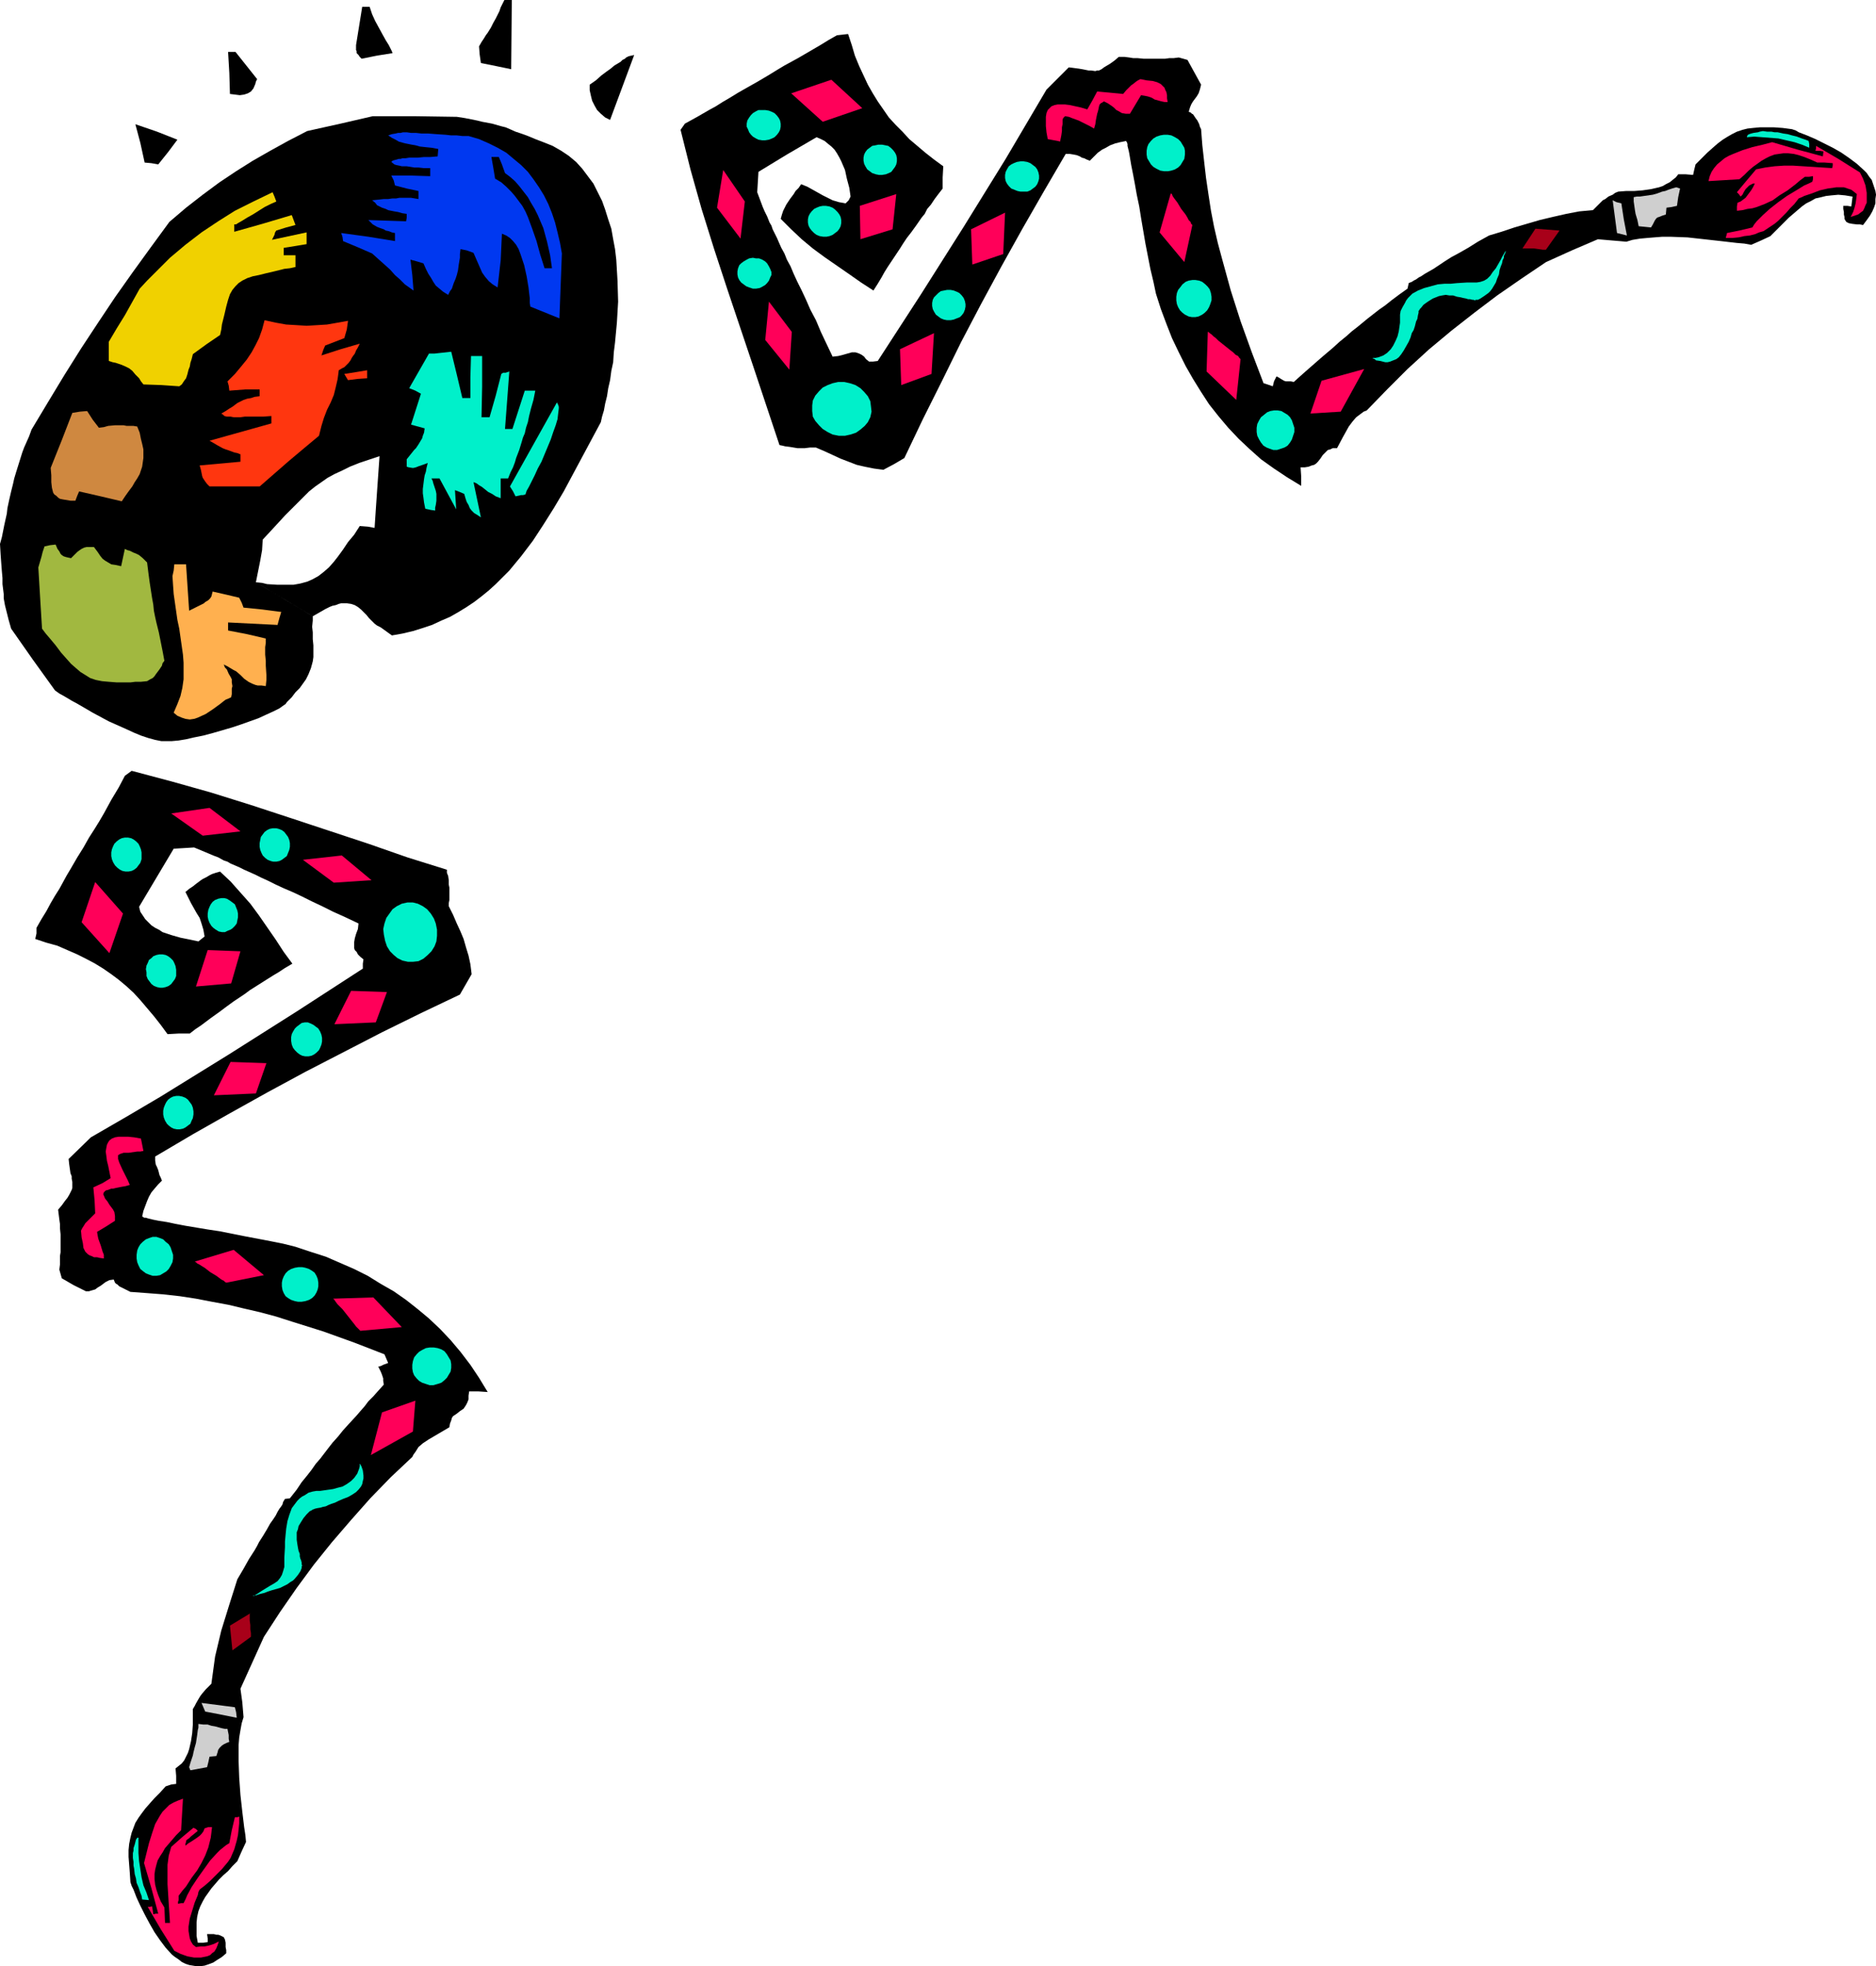 <?xml version="1.0" encoding="UTF-8" standalone="no"?>
<svg
   version="1.0"
   width="129.766mm"
   height="136.011mm"
   id="svg70"
   sodipodi:docname="Palette &amp; Brush Border.wmf"
   xmlns:inkscape="http://www.inkscape.org/namespaces/inkscape"
   xmlns:sodipodi="http://sodipodi.sourceforge.net/DTD/sodipodi-0.dtd"
   xmlns="http://www.w3.org/2000/svg"
   xmlns:svg="http://www.w3.org/2000/svg">
  <sodipodi:namedview
     id="namedview70"
     pagecolor="#ffffff"
     bordercolor="#000000"
     borderopacity="0.25"
     inkscape:showpageshadow="2"
     inkscape:pageopacity="0.0"
     inkscape:pagecheckerboard="0"
     inkscape:deskcolor="#d1d1d1"
     inkscape:document-units="mm" />
  <defs
     id="defs1">
    <pattern
       id="WMFhbasepattern"
       patternUnits="userSpaceOnUse"
       width="6"
       height="6"
       x="0"
       y="0" />
  </defs>
  <path
     style="fill:#000000;fill-opacity:1;fill-rule:evenodd;stroke:none"
     d="m 102.454,166.127 2.747,-0.485 2.747,-0.646 2.586,-0.808 2.424,-0.808 2.424,-1.131 2.262,-0.97 2.262,-1.293 2.101,-1.293 1.939,-1.293 2.101,-1.616 1.778,-1.454 1.778,-1.616 1.778,-1.778 1.778,-1.778 3.07,-3.717 3.07,-4.04 2.747,-4.202 2.747,-4.363 2.586,-4.363 4.848,-9.05 4.848,-9.05 0.323,-1.454 0.485,-1.616 0.323,-1.778 0.485,-1.939 0.323,-2.101 0.485,-2.101 0.323,-2.424 0.485,-2.262 0.162,-2.586 0.323,-2.586 0.485,-5.171 0.323,-5.494 -0.162,-5.494 -0.162,-2.747 -0.162,-2.747 -0.323,-2.747 -0.485,-2.586 -0.485,-2.747 -0.808,-2.424 -0.808,-2.586 -0.808,-2.262 -1.131,-2.262 -1.131,-2.262 -1.454,-1.939 -1.454,-1.939 -1.616,-1.778 -1.939,-1.616 -1.939,-1.293 -2.262,-1.293 -2.424,-0.97 -2.101,-0.808 -1.939,-0.808 -1.778,-0.646 -1.454,-0.485 -1.454,-0.646 -1.131,-0.485 -1.293,-0.323 -2.262,-0.646 -2.586,-0.485 -1.293,-0.323 -1.616,-0.323 -1.616,-0.323 -2.101,-0.323 -10.827,-0.162 H 97.445 l -8.403,1.939 -8.726,1.939 -5.01,2.586 -4.686,2.586 -4.525,2.586 -4.363,2.747 -4.363,2.909 -4.363,3.232 -4.363,3.394 -4.363,3.717 -4.848,6.626 -4.686,6.464 -4.686,6.626 -4.525,6.787 -4.363,6.626 -4.363,6.949 -4.202,6.949 -4.363,7.272 -0.646,1.778 -0.646,1.454 -0.646,1.454 -0.485,1.293 -0.808,2.586 -0.808,2.586 -0.485,1.616 -0.323,1.454 -0.485,1.939 -0.485,2.101 -0.485,2.262 -0.162,1.454 -0.323,1.454 -0.323,1.454 -0.323,1.616 -0.323,1.616 L 0,142.21 l 0.162,2.747 0.162,2.262 0.162,2.101 0.162,1.778 v 1.616 l 0.162,1.293 0.162,1.293 v 1.131 l 0.323,1.778 0.485,1.939 0.485,1.939 0.323,1.131 0.323,1.131 5.656,8.08 5.818,8.08 1.131,0.808 1.454,0.808 1.616,0.97 1.778,0.97 1.939,1.131 1.939,1.131 4.202,2.262 4.363,1.939 2.101,0.97 1.939,0.808 1.939,0.646 1.778,0.485 1.616,0.323 h 1.293 0.646 0.808 l 1.778,-0.162 1.939,-0.323 2.101,-0.485 2.424,-0.485 2.424,-0.646 5.01,-1.454 2.424,-0.808 2.262,-0.808 2.262,-0.808 2.101,-0.97 1.778,-0.808 1.616,-0.808 1.131,-0.808 0.485,-0.323 0.323,-0.485 0.646,-0.646 0.646,-0.646 0.97,-1.293 1.131,-1.131 0.808,-1.131 0.808,-1.131 0.646,-1.293 0.646,-1.616 0.485,-1.778 0.162,-1.131 v -1.454 -1.616 l -0.162,-1.616 v -1.778 l -0.162,-1.454 0.162,-1.616 v -1.131 l -14.867,-8.888 1.131,-5.656 0.485,-2.747 0.162,-2.747 2.101,-2.262 1.939,-2.101 1.778,-1.939 1.778,-1.778 1.616,-1.616 1.454,-1.454 1.454,-1.454 1.616,-1.293 1.616,-1.131 1.616,-1.131 1.778,-0.97 2.101,-0.97 1.939,-0.97 2.424,-0.97 2.424,-0.808 2.909,-0.97 -0.646,9.211 -0.323,4.686 -0.323,4.848 -1.778,-0.323 -2.101,-0.162 -1.454,2.262 -1.616,1.939 -1.293,1.939 -1.293,1.778 -1.131,1.454 -1.293,1.454 -1.293,1.131 -1.454,1.131 -1.454,0.808 -1.454,0.646 -1.778,0.485 -1.778,0.323 h -2.101 -2.262 l -2.586,-0.162 -1.293,-0.323 -1.616,-0.162 14.867,8.888 1.131,-0.646 1.131,-0.646 1.131,-0.646 0.97,-0.485 0.808,-0.323 0.808,-0.162 0.808,-0.323 0.646,-0.162 h 1.454 l 1.131,0.162 0.97,0.323 0.808,0.485 0.808,0.646 0.646,0.646 0.808,0.808 0.646,0.808 1.454,1.454 0.646,0.485 0.97,0.485 z"
     id="path1" />
  <path
     style="fill:#a1b840;fill-opacity:1;fill-rule:evenodd;stroke:none"
     d="m 10.019,148.351 0.808,-2.747 0.323,-1.293 0.485,-1.454 1.454,-0.323 1.454,-0.162 0.485,1.131 0.485,0.646 0.323,0.646 0.323,0.323 0.485,0.323 0.485,0.162 0.646,0.162 0.808,0.162 0.97,-0.97 0.646,-0.646 0.646,-0.485 0.485,-0.323 0.646,-0.323 0.646,-0.162 h 0.97 0.97 l 0.97,1.293 0.646,0.97 0.646,0.808 0.646,0.485 0.808,0.485 0.808,0.485 1.131,0.162 1.454,0.323 0.485,-2.262 0.485,-2.262 0.646,0.323 0.646,0.162 0.97,0.485 0.808,0.323 0.646,0.323 0.97,0.808 0.485,0.485 0.646,0.646 0.323,2.586 0.323,2.424 0.323,2.101 0.323,2.101 0.323,1.778 0.162,1.616 0.323,1.616 0.323,1.454 0.646,2.586 0.485,2.424 0.485,2.424 0.485,2.586 -0.485,0.646 -0.162,0.646 -0.646,0.97 -0.485,0.646 -0.485,0.646 -0.323,0.485 -0.485,0.485 -0.646,0.323 -0.808,0.485 -1.616,0.162 H 35.39 l -1.293,0.162 h -3.555 l -2.101,-0.162 -1.778,-0.162 -1.616,-0.323 -1.454,-0.485 -1.293,-0.808 -1.293,-0.808 -1.131,-0.97 -1.293,-1.131 -1.293,-1.454 -1.293,-1.454 -1.454,-1.939 -1.616,-1.939 -0.97,-1.131 -0.97,-1.293 -0.485,-7.918 z"
     id="path2" />
  <path
     style="fill:#cf8840;fill-opacity:1;fill-rule:evenodd;stroke:none"
     d="m 13.251,122.333 2.909,-7.272 2.747,-7.11 1.939,-0.323 1.939,-0.162 1.454,2.262 1.616,2.101 1.293,-0.162 1.131,-0.323 1.778,-0.162 h 1.131 1.131 l 0.808,0.162 h 0.808 0.97 l 0.97,0.162 0.646,1.616 0.323,1.616 0.323,1.293 0.323,1.454 v 1.131 1.131 l -0.162,1.131 -0.162,1.131 -0.323,0.97 -0.323,0.97 -0.646,1.131 -0.646,0.97 -0.646,1.131 -0.97,1.293 -0.808,1.131 -0.97,1.454 -5.494,-1.293 -5.656,-1.293 -0.485,1.131 -0.485,1.293 h -1.293 l -0.97,-0.162 -0.97,-0.162 -0.808,-0.162 -0.485,-0.323 -0.485,-0.485 -0.485,-0.323 -0.323,-0.485 -0.162,-0.646 -0.162,-0.646 -0.162,-1.454 V 124.272 Z"
     id="path3" />
  <path
     style="fill:#f0d100;fill-opacity:1;fill-rule:evenodd;stroke:none"
     d="m 28.442,89.366 2.101,-3.555 2.101,-3.394 3.878,-6.949 1.939,-2.101 2.101,-2.101 1.939,-1.939 1.939,-1.939 4.04,-3.394 4.202,-3.232 4.363,-2.909 4.363,-2.747 4.848,-2.424 5.01,-2.424 0.485,1.131 0.485,1.293 -1.454,0.646 -1.616,0.808 -3.07,1.939 -1.454,0.808 -1.293,0.808 -1.131,0.646 -0.485,0.323 h -0.485 v 1.939 l 7.434,-2.101 7.595,-2.262 0.485,1.293 0.485,1.293 -2.424,0.646 -2.586,0.808 -0.323,0.485 -0.162,0.646 -0.646,1.293 9.05,-1.939 v 3.07 l -2.909,0.485 -3.07,0.485 v 1.939 h 3.07 v 3.07 l -1.454,0.323 -1.454,0.162 -1.293,0.323 -1.293,0.323 -2.101,0.485 -1.939,0.485 -1.616,0.323 -1.454,0.485 -1.293,0.646 -0.97,0.646 -0.808,0.808 -0.808,0.97 -0.646,1.131 -0.485,1.454 -0.485,1.778 -0.485,2.101 -0.323,1.293 -0.323,1.293 -0.162,1.293 -0.323,1.454 -3.555,2.424 -3.555,2.586 -0.323,1.293 -0.323,0.97 -0.162,0.97 -0.323,0.808 -0.162,0.646 -0.162,0.646 -0.323,0.97 -0.485,0.646 -0.323,0.485 -0.323,0.485 -0.646,0.485 -4.686,-0.323 -4.686,-0.162 -0.646,-0.808 -0.485,-0.808 -0.485,-0.485 -0.485,-0.485 -0.808,-0.97 -0.808,-0.646 -0.97,-0.485 -1.131,-0.485 -1.454,-0.485 -0.808,-0.162 -0.97,-0.323 z"
     id="path4" />
  <path
     style="fill:#000000;fill-opacity:1;fill-rule:evenodd;stroke:none"
     d="m 35.39,32.482 5.656,1.939 5.333,2.101 -2.424,3.232 -2.586,3.232 -1.778,-0.323 -1.778,-0.162 -1.131,-5.171 z"
     id="path5" />
  <path
     style="fill:#ffb04f;fill-opacity:1;fill-rule:evenodd;stroke:none"
     d="m 45.086,150.613 0.323,-1.454 0.162,-1.616 h 3.07 l 0.808,12.12 0.97,-0.485 0.97,-0.485 0.646,-0.323 0.646,-0.323 0.646,-0.323 0.323,-0.323 0.808,-0.485 0.485,-0.485 0.323,-0.485 0.162,-0.646 0.162,-0.646 3.555,0.808 3.394,0.808 0.646,1.293 0.485,1.293 4.848,0.485 5.01,0.646 -0.485,1.616 -0.485,1.778 -6.464,-0.323 -6.464,-0.323 v 2.101 l 5.01,0.97 4.848,1.131 v 1.131 l -0.162,1.131 v 1.939 l 0.162,1.616 v 1.293 l 0.162,2.424 v 1.293 l -0.162,1.616 -1.131,-0.162 h -0.97 l -0.646,-0.162 -0.808,-0.323 -0.97,-0.485 -1.131,-0.808 -0.97,-0.97 -1.131,-0.97 -0.646,-0.323 -0.808,-0.485 -0.808,-0.485 -0.97,-0.485 0.323,0.808 0.485,0.485 0.485,1.131 0.485,0.808 0.323,0.646 v 0.808 l 0.162,0.97 -0.162,0.646 v 0.646 0.808 l -0.162,0.808 -0.646,0.323 -0.808,0.323 -0.646,0.485 -0.808,0.646 -1.778,1.293 -1.939,1.293 -2.101,0.97 -0.97,0.323 -1.131,0.162 -1.131,-0.162 -0.97,-0.323 -1.131,-0.485 -0.97,-0.808 0.97,-2.262 0.808,-2.101 0.485,-2.101 0.323,-2.262 v -2.101 -2.262 l -0.162,-2.101 -0.323,-2.262 -0.646,-4.525 -0.485,-2.262 -0.323,-2.262 -0.646,-4.525 -0.162,-2.262 z"
     id="path6" />
  <path
     style="fill:#ff360f;fill-opacity:1;fill-rule:evenodd;stroke:none"
     d="m 52.197,121.686 5.333,-0.485 5.333,-0.485 v -1.939 l -0.808,-0.323 -0.808,-0.162 -1.293,-0.485 -0.97,-0.323 -0.808,-0.323 -1.454,-0.808 -0.808,-0.485 -1.131,-0.646 8.08,-2.262 8.08,-2.262 v -1.939 l -2.101,0.162 h -1.939 -1.454 -1.454 l -1.131,0.162 h -1.778 l -0.808,-0.162 h -0.485 -0.485 l -0.646,-0.162 -0.323,-0.323 -0.485,-0.323 1.131,-0.646 0.97,-0.646 0.808,-0.485 0.646,-0.485 0.646,-0.485 0.646,-0.323 0.97,-0.485 0.97,-0.323 0.97,-0.162 0.97,-0.323 1.293,-0.162 v -1.778 h -3.717 l -4.202,0.323 -0.162,-1.293 -0.323,-1.131 1.939,-1.939 1.616,-1.939 1.454,-1.778 1.293,-1.939 0.97,-1.778 0.97,-1.939 0.808,-2.262 0.646,-2.424 2.909,0.646 2.747,0.485 2.747,0.162 2.586,0.162 2.747,-0.162 2.586,-0.162 2.747,-0.485 2.747,-0.485 -0.323,2.262 -0.646,2.262 -5.01,1.939 -0.485,1.131 -0.485,1.454 5.01,-1.616 5.01,-1.454 -0.485,0.97 -0.485,0.808 -0.323,0.808 -0.485,0.646 -0.323,0.485 -0.323,0.646 -0.485,0.646 -0.646,0.646 -0.485,0.485 -0.646,0.323 -0.808,0.485 -0.162,1.293 -0.162,1.131 -0.485,2.101 -0.485,1.939 -0.808,1.939 -0.97,1.939 -0.808,2.101 -0.646,2.101 -0.646,2.586 -3.878,3.232 -4.04,3.394 -7.595,6.626 H 54.782 l -0.646,-0.646 -0.485,-0.646 -0.323,-0.485 -0.323,-0.485 -0.162,-0.485 -0.162,-0.808 -0.162,-0.808 z"
     id="path7" />
  <path
     style="fill:#000000;fill-opacity:1;fill-rule:evenodd;stroke:none"
     d="m 59.63,13.575 h 1.939 l 5.656,7.11 -0.323,0.646 -0.162,0.646 -0.485,1.131 -0.646,0.808 -0.808,0.485 -0.97,0.323 -1.131,0.162 -1.293,-0.162 -1.293,-0.162 -0.162,-5.494 z"
     id="path8" />
  <path
     style="fill:#0038f0;fill-opacity:1;fill-rule:evenodd;stroke:none"
     d="m 89.203,60.924 7.11,0.97 6.949,1.131 v -2.101 l -0.808,-0.162 -0.808,-0.323 -0.808,-0.162 -0.485,-0.323 -0.97,-0.323 -0.808,-0.323 -1.131,-0.646 -0.485,-0.485 -0.646,-0.646 5.01,0.162 4.848,0.162 0.162,-0.97 V 55.914 l -1.131,-0.162 -1.131,-0.323 -0.97,-0.162 -0.808,-0.162 -0.808,-0.162 -0.646,-0.323 -0.97,-0.323 -0.646,-0.323 -0.646,-0.323 -0.485,-0.646 -0.808,-0.646 1.616,-0.162 1.454,-0.162 h 1.131 l 1.131,-0.162 h 0.97 l 0.808,-0.162 h 0.646 1.616 0.808 l 0.97,0.162 0.97,0.162 v -2.101 l -3.07,-0.646 -3.07,-0.808 -0.323,-1.293 -0.323,-0.646 -0.323,-0.646 h 5.171 l 5.01,0.162 v -2.101 h -1.616 l -1.454,-0.162 h -1.131 l -0.97,-0.162 -0.97,-0.162 h -0.808 -0.485 l -0.646,-0.162 -0.808,-0.162 -0.485,-0.162 -0.808,-0.646 0.323,-0.323 0.485,-0.162 0.646,-0.162 0.485,-0.162 h 0.485 l 0.485,-0.162 h 0.808 l 0.97,-0.162 h 0.97 1.293 l 1.616,-0.162 h 1.616 l 1.939,-0.162 0.162,-1.939 -1.778,-0.323 -1.616,-0.162 -1.454,-0.162 -1.131,-0.323 -0.97,-0.162 -0.808,-0.162 -0.808,-0.162 -0.646,-0.162 -1.131,-0.323 -0.808,-0.485 -0.97,-0.485 -0.97,-0.646 0.97,-0.323 0.97,-0.162 0.646,-0.162 h 0.646 l 0.646,-0.162 h 0.97 l 1.131,0.162 h 1.293 l 1.454,0.162 h 1.778 l 2.101,0.162 2.424,0.162 1.454,0.162 h 1.454 l 1.454,0.162 h 1.616 l 2.747,0.808 2.586,1.131 2.262,1.131 2.262,1.293 1.939,1.616 1.939,1.616 1.778,1.778 1.454,1.939 1.454,2.101 1.293,2.101 1.131,2.262 0.97,2.424 0.808,2.424 0.646,2.586 0.646,2.747 0.485,2.747 -0.323,8.403 -0.323,8.565 -7.595,-3.07 -0.162,-0.97 v -1.293 l -0.162,-1.293 -0.162,-1.454 -0.485,-2.909 -0.646,-2.909 -0.485,-1.454 -0.485,-1.454 -0.485,-1.293 -0.646,-1.131 -0.808,-0.97 -0.808,-0.808 -0.97,-0.646 -1.131,-0.485 -0.323,6.949 -0.808,7.11 -1.293,-0.808 -0.97,-0.808 -0.97,-1.131 -0.808,-1.131 -1.131,-2.586 -1.131,-2.586 -1.778,-0.646 -1.616,-0.323 -0.162,1.293 v 0.97 l -0.162,0.97 -0.162,0.97 -0.162,1.293 -0.323,1.293 -0.323,0.97 -0.485,1.131 -0.485,1.454 -0.485,0.646 -0.485,0.97 -1.293,-0.808 -0.97,-0.808 -0.97,-0.808 -0.646,-0.97 -0.646,-1.131 -0.646,-0.97 -0.646,-1.293 -0.646,-1.454 -1.616,-0.485 -1.778,-0.485 0.485,4.04 0.323,4.04 -1.131,-0.808 -1.131,-0.808 -1.293,-1.293 -1.293,-1.131 -1.293,-1.454 -1.616,-1.454 -1.454,-1.293 -1.616,-1.454 -3.717,-1.616 -3.878,-1.616 -0.162,-1.131 z"
     id="path9" />
  <path
     style="fill:#ff360f;fill-opacity:1;fill-rule:evenodd;stroke:none"
     d="m 90.011,97.769 3.07,-0.485 2.909,-0.485 v 2.101 l -2.424,0.162 -2.586,0.323 z"
     id="path10" />
  <path
     style="fill:#000000;fill-opacity:1;fill-rule:evenodd;stroke:none"
     d="m 93.081,11.797 0.808,-5.01 0.808,-5.01 h 1.939 l 0.646,1.939 0.808,1.778 0.97,1.778 0.97,1.778 0.808,1.454 0.808,1.293 0.646,1.293 0.162,0.323 0.162,0.485 -4.04,0.646 -4.04,0.808 -0.485,-0.485 -0.323,-0.485 -0.485,-0.485 v -0.485 l -0.162,-0.323 z"
     id="path11" />
  <path
     style="fill:#00f0ca;fill-opacity:1;fill-rule:evenodd;stroke:none"
     d="m 106.333,120.07 0.646,-0.808 0.646,-0.808 0.646,-0.808 0.485,-0.485 0.646,-0.97 0.485,-0.808 0.485,-0.808 0.162,-0.646 0.323,-0.808 0.162,-1.131 -1.778,-0.485 -1.778,-0.485 1.293,-4.04 1.293,-4.04 -1.454,-0.808 -1.616,-0.646 2.586,-4.525 2.586,-4.525 h 1.454 l 1.454,-0.162 2.909,-0.323 1.454,5.979 1.454,6.141 h 2.101 v -5.494 l 0.162,-5.494 h 2.909 v 8.08 l -0.162,7.919 h 2.101 l 1.616,-5.656 1.454,-5.656 0.485,-0.323 h 0.646 l 0.485,-0.162 0.485,-0.162 -1.131,15.029 h 1.939 l 1.616,-5.01 1.616,-5.01 h 2.747 l -0.485,2.424 -0.646,2.262 -0.485,1.939 -0.323,1.616 -0.485,1.454 -0.323,1.454 -0.485,1.131 -0.323,1.131 -0.646,2.101 -0.808,2.101 -0.323,1.131 -0.485,1.293 -0.646,1.293 -0.646,1.616 h -1.939 v 5.171 l -1.293,-0.485 -0.97,-0.646 -0.97,-0.485 -0.808,-0.646 -0.808,-0.646 -0.808,-0.485 -0.646,-0.485 -0.808,-0.323 1.939,9.211 -0.97,-0.646 -0.808,-0.485 -0.646,-0.646 -0.485,-0.646 -0.323,-0.808 -0.485,-0.808 -0.323,-0.97 -0.323,-1.131 -1.131,-0.485 -0.808,-0.323 -0.485,-0.162 0.162,2.424 0.162,2.586 -4.363,-8.08 h -2.101 l 0.323,0.646 0.162,0.646 0.323,0.97 0.323,0.97 0.162,0.808 v 0.808 0.97 l -0.162,1.131 -0.162,0.646 v 0.808 l -1.131,-0.162 -1.454,-0.323 -0.162,-0.808 -0.162,-0.808 -0.162,-1.293 -0.162,-1.131 v -1.131 l 0.162,-1.293 0.162,-1.293 0.162,-0.97 0.323,-0.97 0.162,-0.97 0.323,-1.293 -1.293,0.485 -0.97,0.323 -0.808,0.323 -0.646,0.162 h -0.323 l -0.97,-0.162 -0.485,-0.162 z"
     id="path12" />
  <path
     style="fill:#000000;fill-opacity:1;fill-rule:evenodd;stroke:none"
     d="m 125.24,12.12 0.646,-1.131 0.646,-0.97 0.485,-0.808 0.485,-0.646 0.808,-1.293 0.646,-1.293 0.646,-1.131 0.646,-1.293 0.323,-0.646 0.323,-0.97 0.485,-0.97 L 131.865,0 h 1.939 l -0.162,18.099 -3.878,-0.808 -4.04,-0.808 -0.323,-2.262 z"
     id="path13" />
  <path
     style="fill:#000000;fill-opacity:1;fill-rule:evenodd;stroke:none"
     d="m 128.472,41.047 h 1.939 l 0.808,1.939 0.808,2.262 1.293,0.97 1.293,1.131 1.131,1.293 1.131,1.454 1.131,1.454 0.808,1.454 0.97,1.616 0.808,1.616 1.454,3.394 0.97,3.555 0.808,3.555 0.485,3.394 h -1.939 l -1.131,-3.555 -0.97,-3.555 -1.131,-3.232 -1.131,-3.07 -0.646,-1.454 -0.808,-1.454 -0.97,-1.293 -0.97,-1.293 -0.97,-1.131 -1.293,-1.293 -1.293,-1.131 -1.616,-0.97 -0.485,-2.909 z"
     id="path14" />
  <path
     style="fill:#00f0ca;fill-opacity:1;fill-rule:evenodd;stroke:none"
     d="m 133.32,127.181 12.282,-21.978 0.162,0.323 0.162,0.323 0.162,0.485 v 0.485 l -0.162,1.293 -0.162,1.454 -0.485,1.616 -0.646,1.778 -0.646,1.939 -0.808,1.939 -1.616,3.878 -0.97,1.778 -0.808,1.778 -0.808,1.616 -0.646,1.293 -0.646,1.131 -0.323,0.97 -0.646,0.162 h -0.485 l -1.454,0.323 -0.646,-1.293 z"
     id="path15" />
  <path
     style="fill:#000000;fill-opacity:1;fill-rule:evenodd;stroke:none"
     d="m 154.166,22.139 1.616,-1.131 1.454,-1.293 1.293,-0.97 1.131,-0.808 0.97,-0.808 0.808,-0.485 0.808,-0.485 0.485,-0.485 0.646,-0.323 0.323,-0.323 0.646,-0.323 1.454,-0.323 -6.302,16.968 -1.293,-0.646 -1.131,-0.97 -0.97,-0.97 -0.646,-1.131 -0.646,-1.293 -0.323,-1.293 -0.323,-1.454 z"
     id="path16" />
  <path
     style="fill:#000000;fill-opacity:1;fill-rule:evenodd;stroke:none"
     d="m 15.514,331.931 0.162,-1.293 v -1.131 -1.131 l 0.162,-0.97 v -1.616 -1.454 -1.616 l -0.162,-1.616 v -1.131 l -0.162,-1.131 -0.162,-1.293 -0.162,-1.293 0.97,-1.131 0.808,-1.131 0.646,-0.808 0.485,-0.808 0.323,-0.646 0.323,-0.646 0.162,-0.485 v -0.485 -1.131 l -0.162,-0.808 v -0.646 l -0.323,-0.808 -0.162,-1.131 -0.162,-1.131 -0.162,-1.454 5.818,-5.656 9.211,-5.333 9.05,-5.333 8.888,-5.494 8.888,-5.494 17.614,-11.151 17.453,-11.312 v -1.293 l 0.162,-1.131 -0.808,-0.646 -0.646,-0.646 -0.323,-0.646 -0.485,-0.485 -0.162,-0.485 v -0.646 -0.97 l 0.162,-0.97 0.323,-1.131 0.485,-1.293 0.162,-1.454 -3.394,-1.616 -3.232,-1.454 -2.909,-1.454 -2.747,-1.293 -2.586,-1.293 -2.424,-1.131 -2.262,-0.97 -2.101,-0.97 -1.939,-0.97 -1.778,-0.808 -1.616,-0.808 -1.454,-0.646 -1.454,-0.646 -1.293,-0.646 -1.131,-0.485 -1.131,-0.485 -0.808,-0.485 -0.97,-0.323 -1.454,-0.808 -1.293,-0.485 -1.131,-0.485 -3.878,-1.616 -2.586,0.162 -2.747,0.162 -9.05,15.191 0.323,1.293 0.646,0.97 0.646,0.97 0.808,0.808 0.808,0.808 0.97,0.646 0.97,0.485 0.97,0.646 2.424,0.808 2.262,0.646 2.424,0.485 2.262,0.485 0.808,-0.646 0.808,-0.646 -0.323,-1.778 -0.485,-1.616 -0.485,-1.454 -0.808,-1.293 -1.454,-2.586 -0.646,-1.293 -0.808,-1.616 0.97,-0.808 0.97,-0.646 0.808,-0.646 0.646,-0.485 0.646,-0.485 0.485,-0.323 0.97,-0.485 0.808,-0.485 0.646,-0.323 0.97,-0.323 1.131,-0.323 2.747,2.586 2.586,2.909 2.586,2.909 2.262,3.07 4.363,6.302 2.101,3.232 2.262,3.07 -1.939,1.131 -1.454,0.97 -1.616,0.97 -1.293,0.808 -4.848,3.07 -1.293,0.97 -1.454,0.97 -1.454,0.97 -1.778,1.293 -1.939,1.454 -1.131,0.808 -1.131,0.808 -1.293,0.97 -1.293,0.97 -1.454,0.97 -1.454,1.131 h -2.909 l -2.909,0.162 -1.778,-2.424 -1.778,-2.262 -1.778,-2.101 -1.778,-2.101 -1.778,-1.939 -1.939,-1.778 -1.939,-1.616 -1.939,-1.454 -2.101,-1.454 -2.101,-1.293 -2.424,-1.293 -2.262,-1.131 -2.586,-1.131 -2.586,-1.131 -2.909,-0.808 -2.909,-0.97 0.323,-1.454 v -1.454 l 1.293,-2.262 1.293,-2.101 1.131,-2.101 1.131,-1.939 1.131,-1.778 0.97,-1.778 0.97,-1.778 0.97,-1.616 1.778,-3.07 1.616,-2.586 1.454,-2.586 1.454,-2.262 1.293,-2.101 1.131,-1.939 0.97,-1.778 0.97,-1.778 1.939,-3.232 1.616,-3.07 1.778,-1.293 10.342,2.747 10.342,2.909 10.342,3.232 10.342,3.394 20.523,6.787 10.181,3.555 10.342,3.232 v 0.808 l 0.323,0.808 0.162,1.131 v 1.131 l 0.162,0.808 v 1.939 1.293 l -0.162,0.808 v 0.808 l 1.131,2.262 0.97,2.262 0.97,2.101 0.808,1.939 0.646,2.262 0.646,2.101 0.485,2.262 0.323,2.586 -3.07,5.333 -10.181,4.848 -10.181,5.01 -10.019,5.171 -10.019,5.171 -9.858,5.333 -9.858,5.494 -9.696,5.494 -9.858,5.818 v 0.97 l 0.162,1.131 0.323,0.646 0.323,0.808 0.162,0.646 0.162,0.646 0.323,0.646 0.323,0.808 -0.97,0.97 -0.97,1.131 -0.808,0.97 -0.646,1.131 -0.485,1.131 -0.485,1.293 -0.485,1.293 -0.323,1.454 0.323,0.162 0.162,0.162 h 0.485 l 0.485,0.162 0.646,0.162 0.646,0.162 0.808,0.162 0.808,0.162 2.101,0.323 2.262,0.485 2.586,0.485 2.909,0.485 2.909,0.485 3.232,0.485 6.464,1.293 6.787,1.293 3.232,0.646 3.232,0.808 3.878,1.293 4.04,1.293 3.717,1.616 3.717,1.616 3.555,1.778 3.394,2.101 3.394,1.939 3.232,2.262 3.07,2.424 2.909,2.424 2.909,2.747 2.747,2.909 2.586,3.07 2.586,3.394 2.262,3.394 2.262,3.717 -2.424,-0.162 h -2.424 l -0.162,1.131 v 0.97 l -0.323,0.808 -0.323,0.646 -0.323,0.485 -0.323,0.485 -0.97,0.646 -0.808,0.646 -0.97,0.646 -0.323,0.485 -0.162,0.646 -0.323,0.808 -0.162,0.97 -2.747,1.616 -2.747,1.616 -1.454,0.97 -1.131,0.97 -0.808,1.293 -0.485,0.646 -0.323,0.646 -5.656,5.333 -5.333,5.494 -5.01,5.656 -5.01,5.818 -4.686,5.818 -4.525,6.141 -4.363,6.302 -4.202,6.464 -3.07,6.787 -3.07,6.787 0.485,3.555 0.323,3.878 -0.485,1.616 -0.323,1.778 -0.323,1.939 -0.162,1.939 v 2.101 2.101 l 0.162,4.363 0.323,4.525 0.485,4.363 0.485,4.04 0.323,2.101 0.162,1.778 -1.131,2.424 -1.131,2.586 -1.293,1.293 -1.131,1.293 -1.293,1.131 -1.131,1.131 -1.939,2.262 -0.808,1.131 -0.808,1.131 -0.646,1.131 -0.646,1.293 -0.485,1.293 -0.323,1.454 -0.162,1.454 v 1.778 1.778 l 0.323,1.778 h 1.293 l 1.293,-0.162 v -0.97 l -0.162,-1.131 h 1.778 l 0.646,0.162 h 0.485 l 0.485,0.162 0.323,0.162 0.646,0.323 0.323,0.646 0.162,0.808 v 1.131 l 0.162,0.808 v 0.808 l -1.131,0.97 -1.293,0.808 -0.97,0.646 -1.293,0.485 -0.97,0.323 -1.131,0.162 h -0.97 l -0.97,-0.162 -0.97,-0.162 -0.97,-0.323 -0.97,-0.485 -0.808,-0.646 -0.97,-0.646 -0.808,-0.646 -1.616,-1.778 -1.454,-1.939 -1.454,-2.101 -1.293,-2.262 -1.293,-2.424 -1.131,-2.262 -0.97,-2.101 -0.808,-2.101 -0.485,-0.97 -0.323,-0.97 -0.162,-2.424 -0.162,-2.101 -0.162,-2.101 v -1.778 l 0.162,-1.616 0.323,-1.616 0.323,-1.293 0.485,-1.293 0.485,-1.293 0.808,-1.293 0.808,-1.131 0.97,-1.293 1.131,-1.293 1.293,-1.454 1.454,-1.454 1.454,-1.616 1.454,-0.485 1.293,-0.162 v -2.101 l -0.162,-1.939 0.808,-0.646 0.808,-0.646 0.646,-0.808 0.485,-0.97 0.485,-0.97 0.323,-0.97 0.485,-2.101 0.323,-2.101 0.162,-2.262 v -2.101 -1.939 l 0.485,-0.808 0.323,-0.646 0.646,-1.131 0.485,-0.808 0.485,-0.646 0.97,-1.131 0.646,-0.646 0.808,-0.808 0.485,-3.555 0.485,-3.555 0.808,-3.394 0.808,-3.394 2.101,-6.787 2.101,-6.626 1.616,-2.747 1.454,-2.586 1.454,-2.262 0.646,-1.131 0.485,-0.97 1.131,-1.778 0.97,-1.616 0.808,-1.454 0.808,-1.131 0.646,-0.97 0.485,-0.97 0.485,-0.808 0.485,-0.646 0.323,-0.485 0.162,-0.646 0.485,-0.808 1.293,-0.162 1.778,-2.262 1.293,-1.939 1.454,-1.778 1.131,-1.454 1.131,-1.616 1.131,-1.293 2.101,-2.747 1.131,-1.454 1.454,-1.616 1.293,-1.616 1.616,-1.778 1.939,-2.101 0.97,-1.131 1.131,-1.293 0.97,-1.293 1.293,-1.293 1.293,-1.454 1.454,-1.616 -0.162,-0.97 v -0.646 l -0.162,-0.485 -0.162,-0.485 -0.323,-0.808 -0.323,-0.646 -0.323,-0.646 0.646,-0.162 0.646,-0.323 1.293,-0.485 -0.485,-1.131 -0.485,-1.131 -7.918,-3.07 -8.08,-2.909 -8.242,-2.586 -4.04,-1.293 -4.202,-1.131 -4.202,-0.97 -4.04,-0.97 -4.363,-0.808 -4.202,-0.808 -4.202,-0.646 -4.363,-0.485 -4.202,-0.323 -4.363,-0.323 -0.646,-0.323 -0.646,-0.323 -0.97,-0.485 -0.646,-0.323 -0.485,-0.485 -0.323,-0.162 -0.323,-0.323 -0.323,-0.808 -1.131,0.162 -0.97,0.485 -1.293,0.97 -0.808,0.485 -0.646,0.485 -1.131,0.323 -0.485,0.162 h -0.808 l -3.232,-1.616 -3.07,-1.778 -0.323,-1.131 z"
     id="path17" />
  <path
     style="fill:#00f0ca;fill-opacity:1;fill-rule:evenodd;stroke:none"
     d="m 34.744,484.483 0.162,-0.646 v -0.646 l 0.323,-0.97 0.162,-0.646 0.162,-0.646 0.162,-0.162 0.162,-0.323 h 0.323 v 1.939 2.101 l 0.162,2.101 0.323,2.101 0.323,2.101 0.485,2.101 0.808,1.939 0.646,1.939 -1.778,-0.162 -0.162,-0.97 -0.323,-0.808 -0.485,-1.454 -0.485,-1.131 -0.162,-1.131 -0.323,-1.131 -0.162,-1.454 -0.162,-0.808 v -0.97 l -0.162,-0.97 z"
     id="path18" />
  <path
     style="fill:#ff0059;fill-opacity:1;fill-rule:evenodd;stroke:none"
     d="m 37.653,487.069 0.646,-2.586 0.646,-2.586 0.808,-2.586 0.808,-2.424 1.293,-2.262 0.646,-0.97 0.97,-0.97 0.808,-0.808 1.131,-0.646 1.131,-0.485 1.293,-0.485 -0.485,8.242 -1.293,1.293 -0.97,1.131 -0.97,1.131 -0.97,1.131 -0.646,1.131 -0.646,0.97 -0.646,1.131 -0.323,1.131 -0.323,1.293 -0.162,1.131 v 1.293 l 0.162,1.454 0.323,1.293 0.485,1.454 0.646,1.616 0.97,1.616 0.162,4.04 h 1.293 l -0.162,-2.586 -0.162,-2.424 -0.323,-5.171 v -2.424 -2.586 l 0.323,-2.424 0.646,-2.262 2.909,-2.586 2.909,-2.424 0.646,0.323 0.485,0.485 -0.97,0.808 -0.808,0.646 -0.485,0.485 -0.485,0.323 -0.323,0.323 v 0.323 l -0.162,0.485 v 0.485 l 0.808,-0.646 0.808,-0.485 1.454,-0.97 0.646,-0.485 0.485,-0.485 0.485,-0.646 0.323,-0.808 0.97,-0.323 h 0.97 l -0.162,1.454 -0.162,1.293 -0.323,1.293 -0.323,1.293 -0.808,2.101 -0.97,1.939 -1.131,1.939 -1.454,1.939 -1.454,2.262 -0.97,1.131 -0.97,1.293 v 1.131 l -0.162,0.485 v 0.485 l 0.808,-0.162 h 0.646 l 0.485,-0.97 0.485,-1.131 1.131,-2.101 1.616,-2.424 1.616,-2.262 1.616,-2.262 1.778,-1.939 0.808,-0.808 0.808,-0.646 0.808,-0.646 0.808,-0.485 0.646,-3.394 0.808,-3.394 h 0.646 l 0.485,-0.162 v 1.778 l -0.162,1.616 -0.162,1.454 -0.323,1.454 -0.323,1.131 -0.323,1.131 -0.485,1.131 -0.485,1.131 -0.646,0.97 -0.808,0.97 -0.808,0.97 -0.97,0.97 -0.97,0.97 -1.131,1.131 -1.293,1.131 -1.454,1.131 -0.323,0.646 -0.162,0.808 -0.808,1.939 -0.646,2.101 -0.646,2.101 -0.323,2.101 v 1.131 l 0.162,0.97 0.162,0.97 0.323,0.808 0.485,0.808 0.808,0.646 1.293,-0.162 h 0.97 l 0.808,-0.162 0.646,-0.162 0.97,-0.323 0.646,-0.323 0.646,-0.323 -0.323,0.97 -0.323,0.808 -0.485,0.808 -0.646,0.485 -0.485,0.485 -0.808,0.323 -0.808,0.162 -0.808,0.162 h -0.808 -0.97 l -1.778,-0.323 -1.778,-0.646 -1.616,-0.808 -3.555,-5.656 -3.394,-5.818 h 0.485 l 0.646,-0.162 0.162,0.97 0.162,1.131 0.646,-0.162 h 0.646 l -1.778,-6.626 z"
     id="path19" />
  <path
     style="fill:#ff0059;fill-opacity:1;fill-rule:evenodd;stroke:none"
     d="m 21.17,321.75 0.323,-0.646 0.323,-0.485 0.485,-0.808 0.485,-0.485 0.485,-0.485 0.646,-0.646 0.97,-0.97 -0.162,-3.394 -0.323,-3.394 2.424,-1.131 2.101,-1.293 -0.323,-1.616 -0.323,-1.616 -0.323,-1.293 -0.162,-1.293 -0.162,-1.131 0.162,-0.97 0.162,-0.808 0.323,-0.646 0.323,-0.485 0.646,-0.485 0.808,-0.323 0.97,-0.162 h 1.131 1.293 l 1.616,0.162 1.778,0.323 0.162,0.808 0.323,1.616 0.162,0.808 -0.808,0.162 H 35.875 l -1.131,0.162 -1.131,0.162 h -0.646 -0.646 l -0.485,0.162 -0.485,0.162 -0.485,0.323 v 0.97 l 0.323,0.97 0.808,1.778 0.97,1.939 0.485,0.97 0.485,1.131 -1.131,0.323 -0.97,0.162 -0.808,0.162 -0.808,0.162 -0.646,0.162 h -0.485 l -0.808,0.323 -0.646,0.162 -0.323,0.323 -0.162,0.162 -0.162,0.485 0.485,1.131 0.646,0.808 0.485,0.808 0.485,0.646 0.485,0.646 0.323,0.646 0.162,0.97 v 1.293 l -2.262,1.454 -2.424,1.454 0.162,0.97 0.162,0.808 0.646,1.778 0.485,1.616 0.323,0.808 v 0.97 l -1.131,-0.162 -0.646,-0.162 h -0.808 l -0.646,-0.323 -0.485,-0.162 -0.485,-0.323 -0.646,-0.646 -0.485,-0.97 -0.162,-1.293 -0.323,-1.454 z"
     id="path20" />
  <path
     style="fill:#cfcfcf;fill-opacity:1;fill-rule:evenodd;stroke:none"
     d="m 49.45,462.02 0.323,-1.131 0.323,-0.97 0.323,-0.97 0.162,-0.808 0.323,-1.293 0.323,-1.131 0.323,-2.101 0.162,-1.293 0.162,-0.646 v -0.97 l 1.293,0.162 h 1.131 l 0.97,0.323 0.97,0.162 1.778,0.485 0.808,0.162 h 0.646 l 0.323,1.616 v 0.97 l 0.162,0.808 -0.808,0.323 -0.323,0.162 -0.323,0.162 -0.485,0.323 -0.323,0.323 -0.323,0.323 -0.323,0.485 -0.162,0.646 -0.323,0.97 -1.778,0.162 -0.323,1.454 -0.323,1.293 -4.363,0.808 z"
     id="path21" />
  <path
     style="fill:#cfcfcf;fill-opacity:1;fill-rule:evenodd;stroke:none"
     d="m 52.682,445.214 8.726,1.131 0.323,1.293 0.162,1.454 -4.04,-0.808 -4.202,-0.808 -0.485,-1.131 z"
     id="path22" />
  <path
     style="fill:#00f0ca;fill-opacity:1;fill-rule:evenodd;stroke:none"
     d="m 62.216,238.848 v 0.97 l -0.162,0.808 -0.162,0.808 -0.485,0.646 -0.646,0.646 -0.485,0.323 -0.808,0.323 -0.646,0.323 h -0.808 l -0.808,-0.162 -0.808,-0.485 -0.646,-0.485 -0.485,-0.485 -0.485,-0.808 -0.323,-0.808 -0.162,-0.808 v -0.808 l 0.162,-0.97 0.323,-0.808 0.323,-0.646 0.485,-0.646 0.646,-0.485 0.808,-0.323 0.808,-0.162 h 0.808 l 0.646,0.162 0.808,0.485 0.646,0.485 0.646,0.485 0.323,0.808 0.323,0.808 z"
     id="path23" />
  <path
     style="fill:#00f0ca;fill-opacity:1;fill-rule:evenodd;stroke:none"
     d="m 84.194,271.33 v 0.97 l -0.162,0.808 -0.323,0.808 -0.323,0.646 -0.646,0.646 -0.646,0.485 -0.646,0.323 -0.808,0.162 H 79.83 l -0.808,-0.162 -0.646,-0.323 -0.646,-0.485 -0.646,-0.646 -0.485,-0.646 -0.323,-0.808 -0.162,-0.97 v -0.97 l 0.162,-0.808 0.323,-0.646 0.485,-0.808 0.485,-0.485 0.646,-0.485 0.646,-0.485 0.808,-0.162 h 0.808 l 0.808,0.323 0.646,0.323 0.646,0.485 0.646,0.485 0.485,0.808 0.323,0.808 z"
     id="path24" />
  <path
     style="fill:#00f0ca;fill-opacity:1;fill-rule:evenodd;stroke:none"
     d="m 50.581,290.561 v 0.808 l -0.162,0.97 -0.323,0.646 -0.323,0.808 -0.646,0.485 -0.646,0.485 -0.646,0.323 -0.808,0.162 h -0.808 l -0.808,-0.162 -0.646,-0.323 -0.646,-0.485 -0.485,-0.485 -0.485,-0.808 -0.323,-0.808 -0.162,-0.808 v -0.97 l 0.162,-0.808 0.323,-0.808 0.323,-0.646 0.485,-0.646 0.646,-0.485 0.646,-0.323 0.808,-0.162 h 0.808 l 0.808,0.162 0.808,0.323 0.646,0.485 0.485,0.646 0.485,0.646 0.323,0.808 z"
     id="path25" />
  <path
     style="fill:#00f0ca;fill-opacity:1;fill-rule:evenodd;stroke:none"
     d="m 46.056,253.554 v 0.808 0.808 l -0.323,0.808 -0.485,0.646 -0.485,0.646 -0.646,0.485 -0.808,0.323 -0.808,0.162 h -0.646 l -0.808,-0.162 -0.808,-0.323 -0.646,-0.485 -0.485,-0.646 -0.485,-0.646 -0.323,-0.808 v -0.97 l -0.162,-0.808 0.162,-0.97 0.323,-0.646 0.323,-0.808 0.646,-0.485 0.485,-0.485 0.808,-0.323 0.808,-0.162 h 0.808 l 0.808,0.162 0.646,0.323 0.646,0.485 0.646,0.646 0.323,0.646 0.323,0.808 z"
     id="path26" />
  <path
     style="fill:#00f0ca;fill-opacity:1;fill-rule:evenodd;stroke:none"
     d="m 114.251,243.05 v 1.616 l -0.162,1.454 -0.485,1.293 -0.808,1.293 -0.97,0.97 -1.131,0.97 -1.293,0.646 -1.454,0.162 h -1.293 l -1.454,-0.323 -1.293,-0.646 -0.97,-0.808 -0.97,-0.97 -0.808,-1.293 -0.485,-1.454 -0.323,-1.616 -0.162,-1.454 0.323,-1.454 0.485,-1.454 0.808,-1.131 0.808,-1.131 1.131,-0.808 1.293,-0.646 1.454,-0.323 h 1.454 l 1.293,0.323 1.293,0.646 1.131,0.808 0.97,1.131 0.808,1.293 0.485,1.293 z"
     id="path27" />
  <path
     style="fill:#00f0ca;fill-opacity:1;fill-rule:evenodd;stroke:none"
     d="m 37.006,222.849 v 0.97 0.808 l -0.323,0.97 -0.485,0.646 -0.485,0.646 -0.646,0.485 -0.646,0.323 -0.808,0.162 h -0.808 l -0.808,-0.162 -0.646,-0.323 -0.646,-0.485 -0.646,-0.646 -0.485,-0.808 -0.323,-0.808 -0.162,-0.808 v -0.97 l 0.162,-0.808 0.323,-0.808 0.323,-0.646 0.646,-0.646 0.646,-0.485 0.646,-0.323 0.808,-0.162 h 0.808 l 0.808,0.162 0.646,0.323 0.646,0.485 0.646,0.646 0.323,0.646 0.323,0.808 z"
     id="path28" />
  <path
     style="fill:#00f0ca;fill-opacity:1;fill-rule:evenodd;stroke:none"
     d="m 75.79,220.425 v 0.97 l -0.162,0.808 -0.323,0.808 -0.323,0.808 -0.646,0.485 -0.646,0.485 -0.646,0.323 -0.808,0.162 h -0.808 l -0.646,-0.162 -0.808,-0.323 -0.646,-0.485 -0.646,-0.646 -0.323,-0.646 -0.323,-0.808 -0.162,-0.808 v -0.97 l 0.162,-0.808 0.162,-0.808 0.485,-0.646 0.485,-0.646 0.646,-0.485 0.646,-0.323 0.808,-0.162 h 0.97 l 0.646,0.162 0.808,0.323 0.646,0.485 0.485,0.646 0.485,0.646 0.323,0.808 z"
     id="path29" />
  <path
     style="fill:#ff0059;fill-opacity:1;fill-rule:evenodd;stroke:none"
     d="m 62.862,248.706 -8.565,-0.323 -3.07,9.535 9.211,-0.808 z"
     id="path30" />
  <path
     style="fill:#ff0059;fill-opacity:1;fill-rule:evenodd;stroke:none"
     d="m 28.603,249.19 -7.272,-8.08 3.555,-10.504 7.272,8.242 z"
     id="path31" />
  <path
     style="fill:#ff0059;fill-opacity:1;fill-rule:evenodd;stroke:none"
     d="m 44.763,212.668 10.019,-1.454 8.08,6.141 -9.858,1.131 z"
     id="path32" />
  <path
     style="fill:#ff0059;fill-opacity:1;fill-rule:evenodd;stroke:none"
     d="m 79.184,224.788 10.181,-1.131 7.757,6.464 -9.858,0.646 z"
     id="path33" />
  <path
     style="fill:#ff0059;fill-opacity:1;fill-rule:evenodd;stroke:none"
     d="m 101.161,259.371 -9.373,-0.323 -4.363,8.727 10.827,-0.485 z"
     id="path34" />
  <path
     style="fill:#ff0059;fill-opacity:1;fill-rule:evenodd;stroke:none"
     d="m 69.65,277.956 -9.373,-0.323 -4.363,8.727 10.989,-0.485 z"
     id="path35" />
  <path
     style="fill:#00f0ca;fill-opacity:1;fill-rule:evenodd;stroke:none"
     d="m 45.248,328.052 v 0.97 l -0.162,0.97 -0.485,0.97 -0.485,0.808 -0.646,0.646 -0.808,0.485 -0.808,0.485 -0.97,0.162 h -0.97 l -0.97,-0.323 -0.808,-0.323 -0.646,-0.485 -0.808,-0.646 -0.485,-0.97 -0.323,-0.808 -0.162,-0.97 v -0.97 l 0.162,-1.131 0.323,-0.808 0.485,-0.808 0.646,-0.646 0.808,-0.646 0.808,-0.323 0.97,-0.323 h 0.97 l 0.97,0.323 0.808,0.323 0.646,0.646 0.808,0.646 0.485,0.808 0.323,0.97 z"
     id="path36" />
  <path
     style="fill:#ff0059;fill-opacity:1;fill-rule:evenodd;stroke:none"
     d="m 50.904,329.83 10.181,-3.07 7.918,6.626 -9.696,1.939 h -0.162 l -0.323,-0.162 -0.323,-0.323 -0.646,-0.323 -0.646,-0.485 -0.646,-0.485 -1.616,-0.97 -1.454,-1.131 -0.808,-0.485 -0.485,-0.323 -0.646,-0.323 -0.323,-0.323 z"
     id="path37" />
  <path
     style="fill:#00f0ca;fill-opacity:1;fill-rule:evenodd;stroke:none"
     d="m 83.224,335.324 v 0.97 l -0.162,0.808 -0.323,0.808 -0.485,0.808 -0.646,0.646 -0.808,0.485 -0.97,0.323 -0.97,0.162 h -0.97 l -0.808,-0.162 -0.97,-0.323 -0.808,-0.485 -0.646,-0.485 -0.485,-0.808 -0.323,-0.808 -0.162,-0.97 v -0.97 l 0.162,-0.808 0.323,-0.808 0.485,-0.808 0.646,-0.646 0.808,-0.485 0.97,-0.323 0.97,-0.162 h 0.97 l 0.808,0.162 0.97,0.323 0.808,0.485 0.646,0.485 0.485,0.808 0.323,0.808 z"
     id="path38" />
  <path
     style="fill:#ff0059;fill-opacity:1;fill-rule:evenodd;stroke:none"
     d="m 87.102,339.526 10.504,-0.323 7.434,7.757 -10.827,0.97 v 0 l -0.323,-0.323 -0.323,-0.323 -0.485,-0.485 -0.485,-0.646 -0.646,-0.808 -2.424,-3.07 -0.646,-0.646 -0.646,-0.646 -0.485,-0.646 -0.323,-0.485 -0.162,-0.162 z"
     id="path39" />
  <path
     style="fill:#00f0ca;fill-opacity:1;fill-rule:evenodd;stroke:none"
     d="m 117.968,356.656 v 0.97 l -0.162,0.97 -0.485,0.808 -0.485,0.808 -0.646,0.646 -0.808,0.646 -0.97,0.323 -1.131,0.323 h -0.97 l -0.97,-0.323 -0.97,-0.323 -0.808,-0.485 -0.646,-0.646 -0.646,-0.808 -0.323,-0.808 -0.162,-0.97 v -0.97 l 0.162,-0.97 0.323,-0.97 0.646,-0.808 0.646,-0.646 0.808,-0.485 0.97,-0.485 0.97,-0.162 h 1.131 l 0.97,0.162 0.97,0.323 0.808,0.485 0.646,0.808 0.485,0.808 0.485,0.808 z"
     id="path40" />
  <path
     style="fill:#ff0059;fill-opacity:1;fill-rule:evenodd;stroke:none"
     d="m 108.595,366.19 -8.726,3.07 -2.909,11.151 10.989,-6.141 z"
     id="path41" />
  <path
     style="fill:#00f0ca;fill-opacity:1;fill-rule:evenodd;stroke:none"
     d="m 94.051,382.512 v 0.162 l 0.162,0.162 0.162,0.323 0.162,0.323 0.323,0.97 0.162,1.293 v 0.808 l -0.162,0.646 -0.162,0.808 -0.323,0.646 -0.646,0.808 -0.646,0.646 -0.97,0.646 -1.131,0.646 -1.293,0.485 -1.131,0.485 -0.97,0.485 -0.97,0.323 -0.808,0.323 -0.646,0.323 -0.808,0.162 -0.485,0.162 -0.97,0.162 -0.646,0.162 -0.323,0.162 h -0.162 v 0 l -0.162,0.162 -0.323,0.162 -0.323,0.162 -0.808,0.808 -0.808,0.97 -0.808,1.293 -0.485,0.808 -0.162,0.808 -0.323,0.808 v 0.97 0.97 l 0.162,1.131 0.162,0.97 0.162,0.808 0.323,0.808 v 0.646 l 0.162,0.646 0.162,0.323 0.162,0.646 v 0.485 l 0.162,0.323 v 0 0 l -0.162,0.162 v 0.485 l -0.323,0.808 -0.646,0.97 -0.808,0.97 -0.485,0.485 -0.808,0.485 -0.646,0.485 -0.97,0.485 -0.97,0.485 -1.131,0.323 -1.131,0.323 -0.97,0.323 -0.808,0.323 -0.646,0.162 -0.646,0.162 -0.485,0.162 -0.485,0.162 h -0.162 l -0.646,0.162 -0.162,0.162 v 0 0 l 0.162,-0.162 0.162,-0.162 h 0.323 l 0.808,-0.485 0.97,-0.646 2.101,-1.293 1.131,-0.646 0.97,-0.646 0.646,-0.808 0.485,-0.808 0.323,-0.97 0.323,-1.131 v -2.424 l 0.162,-2.747 v -1.454 l 0.162,-1.778 0.162,-1.616 0.323,-1.939 0.485,-1.616 0.646,-1.778 0.97,-1.293 0.485,-0.646 0.646,-0.646 0.646,-0.485 0.646,-0.323 0.97,-0.646 1.131,-0.323 0.97,-0.162 h 0.97 l 1.131,-0.162 1.131,-0.162 1.131,-0.162 1.131,-0.323 1.293,-0.323 1.131,-0.646 1.131,-0.808 0.808,-0.808 0.808,-1.131 0.485,-1.293 0.162,-0.646 z"
     id="path42" />
  <path
     style="fill:#a80019;fill-opacity:1;fill-rule:evenodd;stroke:none"
     d="m 65.448,421.781 -5.333,3.232 0.646,6.464 4.848,-3.555 v -0.323 -0.323 -0.323 l -0.162,-0.97 v -1.131 l -0.162,-1.131 v -1.939 z"
     id="path43" />
  <path
     style="fill:#000000;fill-opacity:1;fill-rule:evenodd;stroke:none"
     d="m 308.171,15.029 -1.293,0.162 h -1.131 l -1.131,0.162 h -0.97 -1.616 -1.454 -1.616 l -1.616,-0.162 h -1.131 l -0.97,-0.162 -1.293,-0.162 h -1.454 l -1.131,0.97 -1.131,0.808 -0.808,0.485 -0.808,0.485 -0.646,0.485 -0.646,0.323 h -0.485 l -0.485,0.162 -1.131,-0.162 h -0.646 l -0.808,-0.162 -0.808,-0.162 -0.97,-0.162 -1.293,-0.162 -1.293,-0.162 -2.909,2.909 -2.909,2.909 -5.333,9.05 -5.333,9.05 -5.494,8.888 -5.494,8.888 -11.15,17.615 -11.312,17.453 -1.293,0.162 h -0.97 l -0.808,-0.646 -0.485,-0.646 -0.646,-0.485 -0.646,-0.323 -0.485,-0.162 -0.485,-0.162 h -0.97 l -1.131,0.323 -1.131,0.323 -1.293,0.323 -1.454,0.162 -1.616,-3.394 -1.454,-3.07 -1.293,-3.07 -1.454,-2.747 -1.131,-2.586 -1.131,-2.424 -1.131,-2.262 -0.97,-2.101 -0.808,-1.939 -0.97,-1.778 -0.646,-1.616 -0.808,-1.454 -0.646,-1.454 -0.485,-1.131 -0.646,-1.293 -0.485,-0.97 -0.323,-0.97 -0.485,-0.808 -0.646,-1.616 -0.646,-1.293 -0.485,-1.131 -1.454,-3.878 0.323,-5.333 7.434,-4.525 7.757,-4.525 1.131,0.485 0.97,0.485 0.97,0.808 0.808,0.646 0.808,0.808 0.646,0.97 0.646,1.131 0.485,0.97 0.97,2.262 0.485,2.262 0.646,2.424 0.323,2.262 -0.485,0.97 -0.808,0.808 -1.778,-0.323 -1.616,-0.485 -1.293,-0.646 -1.293,-0.646 -2.586,-1.454 -1.454,-0.808 -1.616,-0.646 -0.646,0.97 -0.808,0.808 -0.485,0.808 -0.485,0.646 -0.485,0.646 -0.323,0.485 -0.646,0.97 -0.808,1.616 -0.323,0.97 -0.323,1.131 2.747,2.747 2.747,2.586 2.909,2.424 3.07,2.262 6.302,4.363 3.232,2.262 3.232,2.101 1.131,-1.778 0.97,-1.616 0.808,-1.454 0.808,-1.293 3.232,-4.848 0.808,-1.293 0.97,-1.454 1.131,-1.454 1.293,-1.778 1.454,-2.101 0.808,-0.97 0.646,-1.293 0.97,-1.131 0.97,-1.454 0.97,-1.293 1.131,-1.454 v -2.909 l 0.162,-2.909 -2.424,-1.778 -2.262,-1.778 -2.101,-1.778 -2.101,-1.778 -1.778,-1.939 -1.778,-1.778 -1.778,-1.939 -1.454,-2.101 -1.454,-2.101 -1.293,-2.101 -1.293,-2.262 -1.131,-2.424 -1.131,-2.424 -1.131,-2.747 -0.808,-2.747 -0.97,-2.909 -2.909,0.323 -2.262,1.293 -2.101,1.293 -1.939,1.131 -1.939,1.131 -1.939,1.131 -1.778,0.97 -1.778,0.97 -1.616,0.97 -2.909,1.778 -2.747,1.616 -2.586,1.454 -2.262,1.293 -2.101,1.293 -1.939,1.131 -1.778,1.131 -1.778,0.97 -3.07,1.778 -3.232,1.778 -1.131,1.616 2.586,10.343 2.909,10.343 3.232,10.343 3.394,10.343 6.949,20.685 3.394,10.181 3.394,10.181 0.808,0.162 0.646,0.162 1.293,0.162 0.97,0.162 0.97,0.162 h 1.939 l 1.293,-0.162 h 0.646 0.97 l 2.262,0.97 2.101,0.97 2.101,0.97 2.101,0.808 2.101,0.808 2.101,0.485 2.424,0.485 2.424,0.323 2.747,-1.454 2.747,-1.616 4.848,-10.181 5.01,-10.019 5.01,-10.181 5.171,-9.858 5.333,-9.858 5.494,-9.858 5.656,-9.858 5.656,-9.696 h 1.131 l 0.97,0.162 0.808,0.162 0.808,0.323 0.485,0.323 0.646,0.162 0.646,0.323 0.808,0.323 1.131,-1.131 0.97,-0.97 1.131,-0.808 0.97,-0.485 1.131,-0.646 1.293,-0.485 1.293,-0.323 1.616,-0.323 v 0.162 l 0.162,0.162 0.162,0.485 v 0.485 l 0.162,0.646 0.162,0.646 0.162,0.808 0.162,0.97 0.323,1.939 0.485,2.424 0.485,2.586 0.485,2.747 0.646,3.07 0.485,3.07 1.131,6.626 1.293,6.626 0.808,3.394 0.646,3.07 1.293,4.04 1.454,3.878 1.454,3.717 1.778,3.717 1.778,3.555 1.939,3.394 2.101,3.394 2.101,3.232 2.424,3.07 2.586,3.07 2.747,2.909 2.747,2.586 3.07,2.747 3.394,2.424 3.394,2.262 3.717,2.262 v -2.424 l -0.162,-2.424 h 1.131 l 0.97,-0.162 0.808,-0.323 0.646,-0.162 0.485,-0.323 0.485,-0.485 0.646,-0.808 0.646,-0.97 0.808,-0.808 0.485,-0.485 0.646,-0.162 0.646,-0.323 h 1.131 l 1.454,-2.747 1.616,-2.909 0.97,-1.293 0.97,-1.131 1.293,-0.97 0.646,-0.485 0.808,-0.323 5.333,-5.494 5.333,-5.333 5.656,-5.171 5.818,-4.848 5.979,-4.686 5.979,-4.525 6.302,-4.363 6.464,-4.363 6.787,-3.07 6.787,-2.909 3.717,0.323 1.939,0.162 1.778,0.162 1.616,-0.485 1.939,-0.323 1.778,-0.162 1.939,-0.162 2.101,-0.162 h 2.262 l 4.363,0.162 4.363,0.485 4.363,0.485 4.202,0.485 1.939,0.162 1.778,0.323 2.586,-1.131 2.424,-1.131 1.293,-1.293 1.293,-1.293 2.262,-2.262 2.262,-1.939 1.131,-0.97 1.131,-0.808 1.293,-0.646 1.131,-0.646 1.454,-0.323 1.293,-0.323 1.454,-0.162 1.778,-0.162 1.778,0.162 1.939,0.323 -0.162,1.293 -0.162,1.293 -0.97,-0.162 h -1.131 v 0.808 l 0.162,0.808 v 0.646 l 0.162,0.646 v 0.485 l 0.162,0.323 0.323,0.485 0.646,0.323 0.808,0.162 1.293,0.162 h 0.808 l 0.808,0.162 0.97,-1.293 0.808,-1.131 0.646,-1.131 0.485,-1.131 0.323,-0.97 V 52.036 l 0.162,-1.131 -0.162,-0.97 -0.323,-0.97 -0.323,-0.97 -0.323,-0.97 -0.646,-0.808 -0.646,-0.97 -0.808,-0.808 -1.778,-1.616 -1.939,-1.454 -2.101,-1.454 -2.262,-1.293 -2.262,-1.131 -2.262,-1.131 -2.262,-0.97 -2.101,-0.808 -0.808,-0.485 -0.97,-0.323 -2.424,-0.323 -2.262,-0.162 h -1.939 -1.778 l -1.778,0.162 -1.454,0.162 -1.293,0.323 -1.454,0.485 -1.293,0.646 -1.131,0.646 -1.293,0.808 -1.293,0.97 -1.293,1.131 -1.454,1.293 -1.454,1.454 -1.616,1.616 -0.323,1.293 -0.323,1.454 -1.939,-0.162 h -1.939 l -0.646,0.808 -0.808,0.646 -0.808,0.646 -0.97,0.485 -0.808,0.485 -0.97,0.323 -2.101,0.485 -2.262,0.323 -2.101,0.162 h -2.101 l -2.101,0.162 -0.808,0.323 -0.646,0.485 -1.131,0.485 -0.808,0.646 -0.646,0.323 -1.131,1.131 -0.646,0.646 -0.808,0.808 -3.555,0.323 -3.394,0.646 -3.555,0.808 -3.394,0.808 -6.626,1.939 -3.394,1.131 -3.232,0.97 -2.909,1.616 -1.293,0.808 -1.293,0.808 -2.262,1.293 -2.101,1.131 -1.778,1.131 -1.454,0.97 -1.454,0.97 -1.131,0.646 -1.131,0.646 -0.97,0.646 -0.646,0.323 -0.646,0.485 -0.646,0.323 -0.485,0.323 -0.808,0.323 -0.323,1.454 -2.262,1.616 -1.939,1.454 -1.616,1.293 -1.616,1.131 -1.454,1.131 -1.454,1.131 -2.747,2.262 -1.454,1.131 -1.454,1.293 -1.778,1.454 -1.778,1.616 -2.101,1.778 -1.131,0.97 -1.293,1.131 -1.293,1.131 -1.293,1.131 -1.454,1.293 -1.616,1.454 -0.808,-0.162 h -0.646 -0.646 l -0.485,-0.162 -0.808,-0.485 -0.485,-0.323 -0.646,-0.323 -0.646,1.293 -0.323,1.293 -2.424,-0.808 -3.07,-8.08 -2.909,-8.08 -2.586,-8.08 -2.262,-8.242 -1.131,-4.202 -0.97,-4.202 -0.808,-4.202 -0.646,-4.202 -0.646,-4.363 -0.485,-4.202 -0.485,-4.363 -0.323,-4.202 -0.323,-0.646 -0.162,-0.646 -0.485,-0.97 -0.485,-0.646 -0.323,-0.485 -0.323,-0.485 -0.323,-0.162 -0.323,-0.323 -0.485,-0.162 0.323,-1.131 0.323,-0.808 0.485,-0.808 0.485,-0.646 0.485,-0.646 0.485,-0.808 0.323,-0.97 0.162,-0.646 0.162,-0.646 -3.555,-6.464 -1.131,-0.323 z"
     id="path44" />
  <path
     style="fill:#00f0ca;fill-opacity:1;fill-rule:evenodd;stroke:none"
     d="m 460.883,34.26 -0.808,0.162 -0.485,0.162 -1.131,0.162 -0.646,0.162 -0.485,0.162 -0.323,0.162 -0.162,0.162 -0.162,0.485 1.939,-0.162 2.101,0.162 2.101,0.162 2.101,0.162 2.101,0.485 2.101,0.485 1.939,0.646 1.939,0.808 v -0.97 l -0.162,-0.808 -0.808,-0.323 -0.97,-0.323 -1.293,-0.485 -1.293,-0.323 -1.131,-0.323 -1.131,-0.162 -1.454,-0.323 h -0.808 l -0.808,-0.162 h -1.131 z"
     id="path45" />
  <path
     style="fill:#ff0059;fill-opacity:1;fill-rule:evenodd;stroke:none"
     d="m 463.307,37.168 -2.424,0.646 -2.747,0.646 -2.586,0.808 -2.424,0.97 -1.131,0.485 -1.131,0.646 -0.97,0.808 -0.97,0.808 -0.808,0.97 -0.646,0.97 -0.485,1.131 -0.323,1.293 8.08,-0.485 1.293,-1.131 1.131,-1.131 1.131,-0.97 1.131,-0.808 1.131,-0.808 1.131,-0.646 0.97,-0.485 1.293,-0.485 1.131,-0.162 1.131,-0.162 h 1.293 l 1.454,0.162 1.293,0.323 1.454,0.485 1.616,0.646 1.778,0.808 h 1.939 l 2.101,0.162 v 0.646 l -0.162,0.646 -2.586,-0.162 -2.424,-0.162 -5.171,-0.323 h -2.424 l -2.424,0.162 -2.424,0.323 -2.424,0.485 -2.586,3.07 -2.424,2.909 0.485,0.485 0.485,0.646 0.485,-0.485 0.323,-0.646 0.485,-0.808 0.485,-0.485 0.485,-0.485 0.323,-0.162 0.323,-0.162 0.323,-0.162 h 0.485 l -0.485,0.97 -0.485,0.808 -0.97,1.293 -0.485,0.646 -0.646,0.485 -0.646,0.485 -0.808,0.323 -0.162,0.97 v 1.131 l 1.454,-0.162 1.293,-0.323 1.293,-0.162 1.131,-0.323 2.101,-0.808 2.101,-0.97 1.778,-1.293 2.101,-1.293 2.101,-1.616 1.131,-0.97 1.293,-0.97 h 1.131 l 0.97,-0.162 v 0.808 l -0.162,0.646 -0.97,0.485 -1.131,0.485 -2.101,1.293 -2.424,1.454 -2.262,1.616 -2.262,1.778 -1.778,1.616 -0.97,0.97 -0.646,0.646 -0.646,0.808 -0.485,0.808 -3.394,0.808 -3.232,0.646 -0.162,0.646 -0.162,0.646 h 1.778 l 1.616,-0.162 1.454,-0.323 1.454,-0.162 1.293,-0.323 1.131,-0.485 1.131,-0.323 0.97,-0.646 0.97,-0.646 0.97,-0.646 0.97,-0.808 0.97,-0.97 1.131,-1.131 0.97,-1.131 1.131,-1.131 1.131,-1.454 0.808,-0.323 0.646,-0.323 1.939,-0.646 2.101,-0.808 2.101,-0.485 2.262,-0.323 h 0.97 0.97 l 0.97,0.323 0.97,0.323 0.646,0.485 0.808,0.646 -0.162,1.293 -0.162,1.131 -0.162,0.646 -0.162,0.646 -0.323,0.97 -0.323,0.646 -0.323,0.646 0.97,-0.323 0.97,-0.323 0.646,-0.485 0.646,-0.485 0.323,-0.646 0.323,-0.808 0.323,-0.646 V 52.036 51.228 50.42 l -0.323,-1.939 -0.646,-1.778 -0.808,-1.616 -5.656,-3.555 -5.818,-3.394 V 38.785 l -0.162,0.646 h 1.131 l 0.97,0.162 -0.162,1.293 -6.626,-1.778 z"
     id="path46" />
  <path
     style="fill:#ff0059;fill-opacity:1;fill-rule:evenodd;stroke:none"
     d="m 298.152,20.685 -0.646,0.323 -0.485,0.323 -0.808,0.646 -0.485,0.323 -0.485,0.485 -0.808,0.808 -0.808,0.97 -3.394,-0.323 -3.394,-0.323 -1.293,2.424 -1.293,2.262 -1.616,-0.485 -1.454,-0.323 -1.454,-0.323 -1.293,-0.162 h -0.97 -0.97 l -0.808,0.162 -0.808,0.323 -0.485,0.485 -0.485,0.485 -0.323,0.808 -0.162,0.97 v 1.131 1.293 l 0.162,1.616 0.323,1.778 0.808,0.162 1.778,0.323 0.646,0.162 0.162,-0.808 0.162,-0.808 0.162,-1.131 v -0.97 l 0.162,-0.808 V 31.836 31.351 l 0.162,-0.485 0.485,-0.485 0.97,0.162 0.808,0.323 1.778,0.646 1.939,0.97 0.97,0.485 1.131,0.646 0.323,-1.131 0.162,-1.131 0.162,-0.808 0.162,-0.808 0.162,-0.485 0.162,-0.646 0.162,-0.808 0.162,-0.485 0.323,-0.323 0.323,-0.162 0.485,-0.323 0.97,0.485 0.97,0.646 0.646,0.485 0.646,0.646 0.646,0.323 0.808,0.485 0.97,0.162 h 1.131 l 1.454,-2.424 1.454,-2.424 0.97,0.162 0.808,0.162 0.97,0.323 0.808,0.485 1.778,0.485 0.808,0.162 h 0.808 l -0.162,-0.97 v -0.808 l -0.162,-0.808 -0.323,-0.646 -0.162,-0.485 -0.323,-0.323 -0.646,-0.646 -0.97,-0.485 -1.131,-0.323 -1.616,-0.162 z"
     id="path47" />
  <path
     style="fill:#cfcfcf;fill-opacity:1;fill-rule:evenodd;stroke:none"
     d="m 438.259,48.965 -1.131,0.323 -0.97,0.323 -0.808,0.323 -0.808,0.162 -1.293,0.485 -1.131,0.323 -2.262,0.323 -1.131,0.162 h -0.808 l -0.808,0.162 v 1.131 l 0.162,1.131 0.162,1.131 0.162,0.97 0.485,1.616 0.162,0.808 0.162,0.808 1.616,0.162 1.616,0.162 0.485,-0.808 0.162,-0.323 0.162,-0.323 0.162,-0.323 0.323,-0.485 0.323,-0.323 0.485,-0.162 0.808,-0.323 0.97,-0.323 0.162,-1.778 1.293,-0.162 1.454,-0.323 0.323,-2.262 0.485,-2.262 -0.485,-0.162 z"
     id="path48" />
  <path
     style="fill:#cfcfcf;fill-opacity:1;fill-rule:evenodd;stroke:none"
     d="m 421.614,52.359 1.131,8.565 2.586,0.646 -0.808,-4.202 -0.646,-4.202 -1.293,-0.323 z"
     id="path49" />
  <path
     style="fill:#00f0ca;fill-opacity:1;fill-rule:evenodd;stroke:none"
     d="m 215.251,61.894 h 0.808 l 0.808,-0.162 0.808,-0.323 0.646,-0.485 0.646,-0.485 0.485,-0.646 0.323,-0.646 0.162,-0.808 v -0.808 l -0.162,-0.808 -0.323,-0.646 -0.485,-0.646 -0.646,-0.646 -0.646,-0.485 -0.808,-0.323 -0.97,-0.162 h -0.808 l -0.808,0.162 -0.808,0.323 -0.646,0.323 -0.646,0.646 -0.485,0.646 -0.323,0.646 -0.162,0.808 v 0.808 l 0.162,0.808 0.323,0.646 0.485,0.646 0.646,0.646 0.646,0.485 0.808,0.323 z"
     id="path50" />
  <path
     style="fill:#00f0ca;fill-opacity:1;fill-rule:evenodd;stroke:none"
     d="m 247.571,83.71 h 0.97 l 0.808,-0.162 0.808,-0.323 0.808,-0.323 0.485,-0.485 0.485,-0.646 0.323,-0.808 0.162,-0.808 v -0.646 l -0.162,-0.808 -0.323,-0.808 -0.485,-0.646 -0.646,-0.646 -0.646,-0.323 -0.808,-0.323 -0.808,-0.162 h -0.97 l -0.808,0.162 -0.808,0.162 -0.646,0.485 -0.646,0.646 -0.485,0.485 -0.323,0.646 -0.162,0.808 v 0.808 l 0.162,0.808 0.323,0.646 0.485,0.808 0.646,0.485 0.646,0.485 0.808,0.323 z"
     id="path51" />
  <path
     style="fill:#00f0ca;fill-opacity:1;fill-rule:evenodd;stroke:none"
     d="m 266.801,50.097 h 0.97 0.808 l 0.808,-0.323 0.646,-0.485 0.646,-0.485 0.485,-0.646 0.323,-0.808 0.162,-0.646 v -0.808 l -0.162,-0.808 -0.323,-0.808 -0.485,-0.646 -0.646,-0.485 -0.646,-0.485 -0.808,-0.323 -0.97,-0.162 h -0.808 l -0.97,0.162 -0.808,0.323 -0.646,0.323 -0.646,0.485 -0.485,0.808 -0.323,0.646 -0.162,0.808 v 0.808 l 0.162,0.808 0.323,0.646 0.485,0.646 0.646,0.646 0.808,0.323 0.808,0.323 z"
     id="path52" />
  <path
     style="fill:#00f0ca;fill-opacity:1;fill-rule:evenodd;stroke:none"
     d="m 229.795,45.733 h 0.808 l 0.97,-0.162 0.808,-0.323 0.646,-0.323 0.485,-0.646 0.485,-0.646 0.323,-0.646 0.162,-0.808 v -0.808 l -0.162,-0.808 -0.323,-0.646 -0.485,-0.646 -0.646,-0.646 -0.646,-0.485 -0.808,-0.162 -0.808,-0.162 h -0.97 l -0.808,0.162 -0.808,0.162 -0.646,0.485 -0.646,0.485 -0.485,0.646 -0.323,0.646 -0.162,0.808 v 0.808 l 0.162,0.808 0.323,0.646 0.485,0.808 0.646,0.485 0.646,0.485 0.97,0.323 z"
     id="path53" />
  <path
     style="fill:#00f0ca;fill-opacity:1;fill-rule:evenodd;stroke:none"
     d="m 219.291,113.929 h 1.616 l 1.454,-0.323 1.454,-0.485 1.131,-0.808 1.131,-0.97 0.808,-0.97 0.646,-1.293 0.323,-1.454 -0.162,-1.454 -0.162,-1.293 -0.646,-1.293 -0.97,-1.131 -0.97,-0.97 -1.293,-0.808 -1.454,-0.485 -1.454,-0.323 h -1.616 l -1.454,0.323 -1.293,0.485 -1.293,0.646 -0.97,0.97 -0.97,1.131 -0.646,1.293 -0.162,1.293 v 1.454 l 0.162,1.454 0.646,1.131 0.97,1.131 0.97,0.97 1.293,0.808 1.293,0.646 z"
     id="path54" />
  <path
     style="fill:#00f0ca;fill-opacity:1;fill-rule:evenodd;stroke:none"
     d="m 199.253,36.684 h 0.808 l 0.97,-0.162 0.808,-0.323 0.646,-0.323 0.646,-0.646 0.485,-0.646 0.323,-0.646 0.162,-0.808 v -0.808 l -0.162,-0.808 -0.323,-0.646 -0.485,-0.646 -0.646,-0.646 -0.646,-0.323 -0.808,-0.323 -0.97,-0.162 h -0.808 -0.97 l -0.646,0.323 -0.808,0.485 -0.485,0.485 -0.485,0.646 -0.485,0.808 -0.162,0.808 v 0.808 l 0.323,0.646 0.323,0.808 0.485,0.646 0.485,0.485 0.808,0.485 0.646,0.323 z"
     id="path55" />
  <path
     style="fill:#00f0ca;fill-opacity:1;fill-rule:evenodd;stroke:none"
     d="m 196.829,75.468 h 0.808 l 0.97,-0.162 0.646,-0.323 0.808,-0.485 0.485,-0.485 0.485,-0.646 0.323,-0.808 0.323,-0.646 v -0.808 l -0.323,-0.808 -0.323,-0.646 -0.485,-0.808 -0.485,-0.485 -0.808,-0.485 -0.808,-0.323 h -0.808 l -0.808,-0.162 -0.97,0.162 -0.646,0.323 -0.808,0.485 -0.646,0.485 -0.485,0.485 -0.323,0.808 -0.162,0.808 v 0.808 l 0.162,0.808 0.323,0.646 0.485,0.646 0.646,0.485 0.646,0.485 0.808,0.323 z"
     id="path56" />
  <path
     style="fill:#ff0059;fill-opacity:1;fill-rule:evenodd;stroke:none"
     d="m 224.947,62.54 -0.162,-8.727 9.534,-3.07 -0.97,9.211 z"
     id="path57" />
  <path
     style="fill:#ff0059;fill-opacity:1;fill-rule:evenodd;stroke:none"
     d="m 225.432,28.28 -8.08,-7.434 -10.504,3.555 8.242,7.434 z"
     id="path58" />
  <path
     style="fill:#ff0059;fill-opacity:1;fill-rule:evenodd;stroke:none"
     d="m 189.072,44.441 -1.616,9.858 6.141,8.08 1.131,-9.696 z"
     id="path59" />
  <path
     style="fill:#ff0059;fill-opacity:1;fill-rule:evenodd;stroke:none"
     d="m 201.03,78.862 -0.97,10.019 6.302,7.757 0.646,-9.858 z"
     id="path60" />
  <path
     style="fill:#ff0059;fill-opacity:1;fill-rule:evenodd;stroke:none"
     d="m 235.613,100.678 -0.323,-9.373 8.888,-4.202 -0.646,10.666 z"
     id="path61" />
  <path
     style="fill:#ff0059;fill-opacity:1;fill-rule:evenodd;stroke:none"
     d="m 254.197,69.166 -0.323,-9.211 8.888,-4.363 -0.485,10.827 z"
     id="path62" />
  <path
     style="fill:#00f0ca;fill-opacity:1;fill-rule:evenodd;stroke:none"
     d="m 304.292,44.764 h 1.131 l 0.808,-0.162 0.97,-0.323 0.808,-0.485 0.646,-0.646 0.485,-0.808 0.485,-0.808 0.162,-1.131 v -0.97 l -0.162,-0.808 -0.485,-0.808 -0.485,-0.808 -0.646,-0.646 -0.808,-0.485 -0.97,-0.485 -0.97,-0.162 h -0.97 l -0.97,0.162 -0.97,0.323 -0.808,0.485 -0.646,0.646 -0.646,0.808 -0.323,0.808 -0.162,0.97 v 0.97 l 0.162,0.97 0.485,0.808 0.485,0.808 0.646,0.646 0.808,0.485 0.97,0.485 z"
     id="path63" />
  <path
     style="fill:#ff0059;fill-opacity:1;fill-rule:evenodd;stroke:none"
     d="m 306.07,50.581 -2.909,10.181 6.464,7.757 2.101,-9.696 -0.162,-0.162 -0.162,-0.162 -0.162,-0.485 -0.485,-0.485 -0.323,-0.646 -0.485,-0.808 -1.131,-1.454 -0.97,-1.616 -0.485,-0.646 -0.485,-0.646 -0.323,-0.485 -0.162,-0.485 z"
     id="path64" />
  <path
     style="fill:#00f0ca;fill-opacity:1;fill-rule:evenodd;stroke:none"
     d="m 311.564,82.902 h 0.97 l 0.808,-0.162 0.97,-0.485 0.646,-0.485 0.646,-0.646 0.485,-0.808 0.323,-0.808 0.323,-0.97 v -0.97 l -0.162,-0.97 -0.323,-0.97 -0.485,-0.646 -0.646,-0.646 -0.808,-0.646 -0.808,-0.323 -0.97,-0.162 h -0.808 l -0.97,0.162 -0.808,0.323 -0.808,0.646 -0.485,0.646 -0.646,0.808 -0.323,0.808 -0.162,0.97 v 0.97 l 0.162,0.97 0.323,0.808 0.485,0.808 0.646,0.646 0.646,0.485 0.97,0.485 z"
     id="path65" />
  <path
     style="fill:#ff0059;fill-opacity:1;fill-rule:evenodd;stroke:none"
     d="m 315.766,86.78 -0.323,10.343 7.757,7.434 1.131,-10.666 -0.162,-0.162 -0.162,-0.162 -0.323,-0.485 -0.646,-0.323 -0.646,-0.646 -0.646,-0.485 -1.616,-1.293 -1.616,-1.293 -0.646,-0.646 -0.646,-0.485 -0.485,-0.485 -0.485,-0.323 -0.323,-0.323 z"
     id="path66" />
  <path
     style="fill:#00f0ca;fill-opacity:1;fill-rule:evenodd;stroke:none"
     d="m 332.896,117.646 h 0.97 l 0.97,-0.323 0.97,-0.323 0.808,-0.485 0.646,-0.808 0.485,-0.808 0.323,-0.97 0.323,-0.97 v -1.131 l -0.323,-0.97 -0.323,-0.97 -0.485,-0.808 -0.646,-0.646 -0.808,-0.485 -0.808,-0.485 -0.97,-0.162 h -0.97 l -0.97,0.162 -0.808,0.323 -0.808,0.646 -0.808,0.646 -0.485,0.808 -0.485,0.97 -0.162,0.97 v 1.131 l 0.162,0.97 0.485,0.97 0.485,0.808 0.646,0.808 0.808,0.485 0.808,0.323 z"
     id="path67" />
  <path
     style="fill:#ff0059;fill-opacity:1;fill-rule:evenodd;stroke:none"
     d="m 342.592,108.112 2.909,-8.565 11.15,-3.07 -6.141,11.151 z"
     id="path68" />
  <path
     style="fill:#00f0ca;fill-opacity:1;fill-rule:evenodd;stroke:none"
     d="m 358.913,93.568 v 0.162 h 0.162 l 0.323,0.162 0.323,0.323 1.131,0.162 1.293,0.323 h 0.646 l 0.646,-0.162 0.808,-0.323 0.808,-0.323 0.646,-0.485 0.646,-0.808 0.646,-0.97 0.646,-1.131 0.646,-1.131 0.485,-1.131 0.323,-1.131 0.485,-0.808 0.323,-0.97 0.162,-0.646 0.162,-0.646 0.323,-0.646 0.162,-0.97 0.162,-0.646 v -0.323 -0.162 0 l 0.162,-0.162 0.162,-0.323 0.323,-0.323 0.646,-0.808 1.131,-0.808 1.293,-0.808 1.616,-0.646 0.808,-0.162 0.97,-0.162 0.97,0.162 h 0.97 l 0.97,0.323 0.97,0.162 0.646,0.162 0.808,0.162 0.485,0.162 h 0.485 l 0.646,0.162 h 0.323 l 0.323,0.162 v 0 h 0.162 v -0.162 h 0.646 l 0.646,-0.323 0.97,-0.646 1.131,-0.808 0.485,-0.485 0.485,-0.646 0.485,-0.808 0.485,-0.808 0.323,-0.97 0.485,-1.131 0.162,-1.131 0.323,-0.97 0.323,-0.808 0.162,-0.808 0.323,-0.646 v -0.485 l 0.162,-0.323 0.162,-0.323 0.162,-0.485 v -0.323 0 0 0.162 l -0.162,0.162 -0.162,0.323 -0.485,0.808 -0.485,0.97 -1.293,2.262 -0.808,0.97 -0.646,0.97 -0.808,0.808 -0.808,0.485 -0.97,0.323 -0.97,0.162 h -1.293 -1.293 l -2.586,0.162 -1.616,0.162 h -1.616 l -1.778,0.162 -1.778,0.485 -1.778,0.485 -1.616,0.646 -1.454,0.808 -0.646,0.646 -0.485,0.485 -0.485,0.646 -0.323,0.646 -0.646,1.131 -0.485,0.97 -0.162,0.97 v 1.131 0.97 l -0.162,1.131 -0.162,1.131 -0.323,1.293 -0.485,1.131 -0.646,1.293 -0.646,0.97 -0.97,0.97 -0.97,0.646 -1.293,0.485 -0.808,0.162 z"
     id="path69" />
  <path
     style="fill:#a80019;fill-opacity:1;fill-rule:evenodd;stroke:none"
     d="m 398.02,64.964 3.394,-5.171 6.302,0.485 -3.555,5.01 h -0.162 -0.323 -0.323 l -1.131,-0.162 -1.131,-0.162 h -1.131 -1.778 z"
     id="path70" />
</svg>

